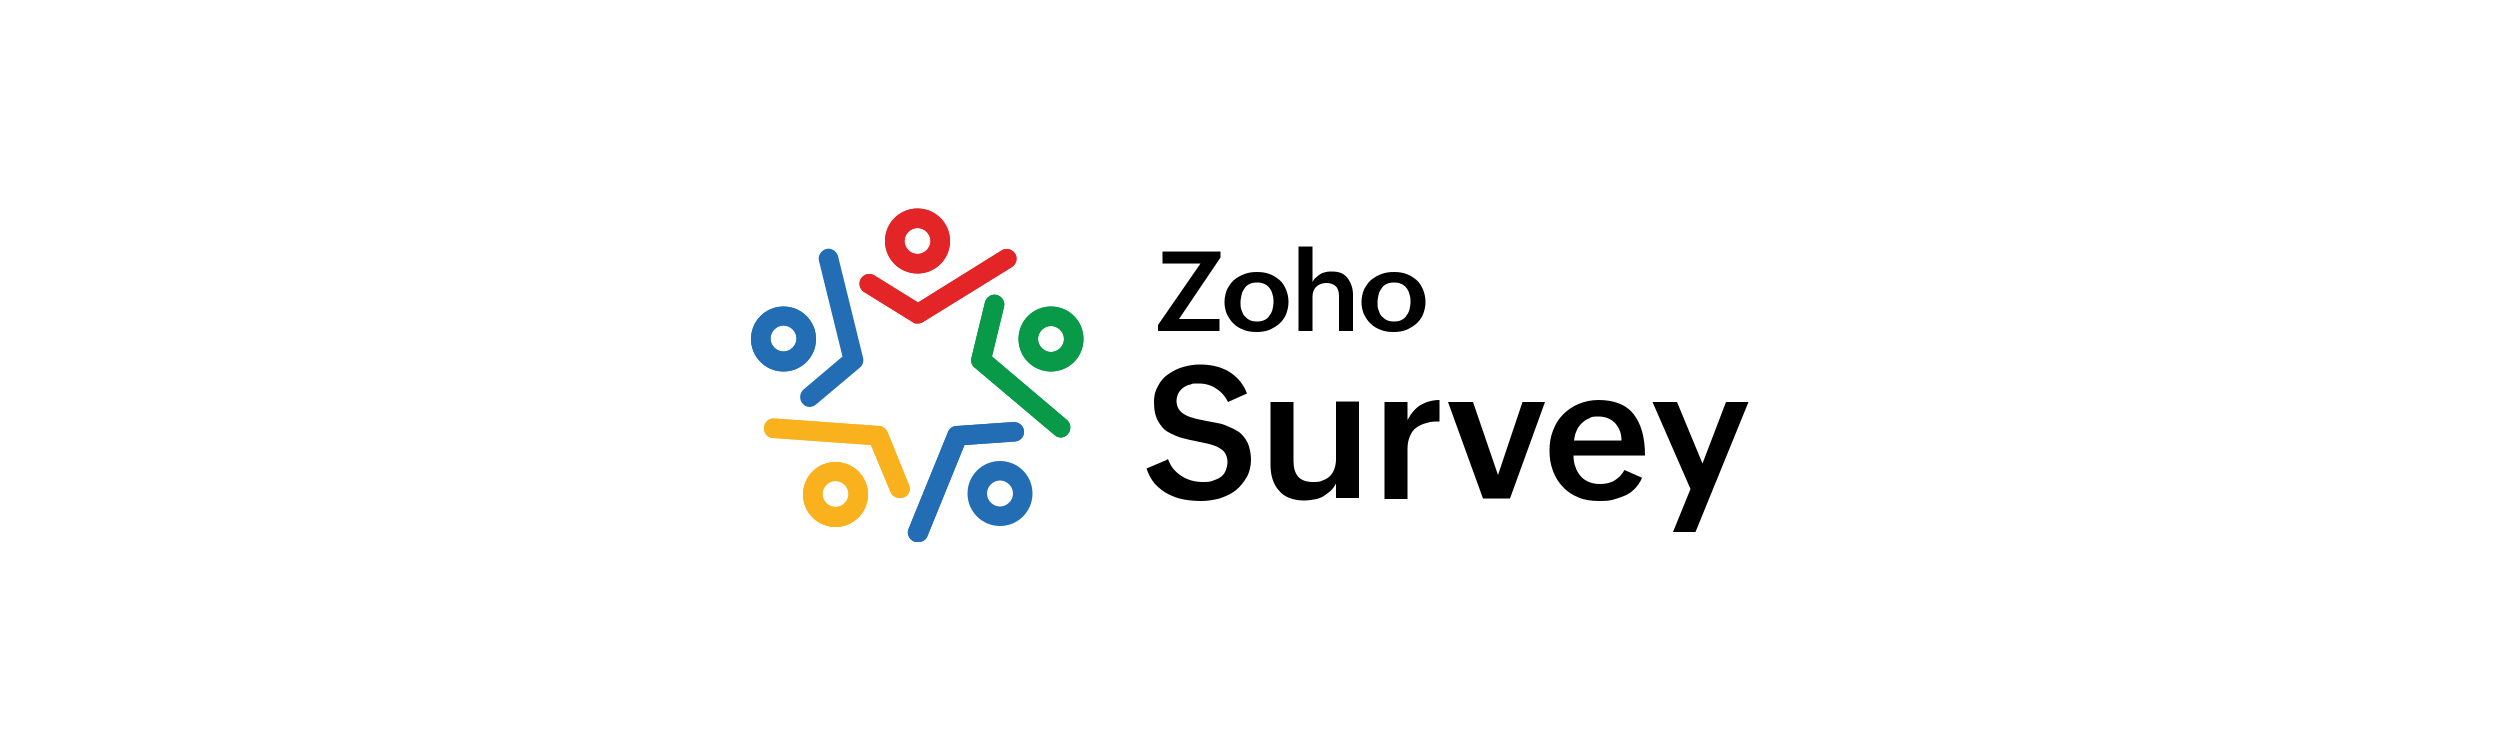 <svg xmlns="http://www.w3.org/2000/svg" id="Layer_1" data-name="Layer 1" viewBox="0 0 500 150"><defs><style>      .cls-1 {        fill: #f9b21d;      }      .cls-2 {        fill: #226db4;      }      .cls-3 {        fill: #089949;      }      .cls-4 {        fill: #e42527;      }    </style></defs><g><g><path d="M233.6,91.8c.3.8.6,1.4,1.1,2,.5.6,1,1,1.6,1.4.6.4,1.3.7,2,.9s1.5.3,2.3.3,1.2,0,1.8-.2c.6-.2,1.1-.4,1.6-.7s.9-.8,1.1-1.3.4-1.1.4-1.8-.2-1.3-.5-1.8-.8-.8-1.3-1.1-1.2-.5-1.9-.7c-.7-.2-1.5-.3-2.3-.5-1-.2-2-.4-3.1-.7-1-.3-1.9-.7-2.8-1.2s-1.5-1.3-2-2.2-.8-2.1-.8-3.7.3-2.4.8-3.3c.5-1,1.2-1.8,2.1-2.4.9-.6,1.8-1.1,2.9-1.4s2.2-.5,3.3-.5,2.1.1,3,.3c1,.2,1.9.6,2.7,1,.8.5,1.6,1.1,2.2,1.8s1.2,1.6,1.6,2.7l-3.8,1.7c-.6-1.2-1.4-2.1-2.4-2.7-1-.7-2.2-1-3.5-1s-1.1,0-1.6.2c-.5.1-1,.3-1.4.6s-.7.6-1,1.1c-.2.4-.4,1-.4,1.6s.2,1.3.5,1.7c.3.4.7.8,1.3,1.1.5.3,1.2.5,1.9.7.7.2,1.5.3,2.3.5.7.1,1.4.3,2.1.4s1.4.3,2,.6,1.3.5,1.9.9c.6.3,1.1.8,1.5,1.3s.8,1.2,1,1.9.4,1.6.4,2.7-.3,2.5-.9,3.5c-.6,1-1.3,1.9-2.2,2.6s-2,1.2-3.2,1.6c-1.2.3-2.4.5-3.6.5s-2.4-.1-3.5-.3c-1.2-.2-2.2-.6-3.2-1.1-1-.5-1.8-1.2-2.6-2-.7-.8-1.3-1.9-1.7-3.1l4-1.7Z"></path><path d="M267.2,96.7c-.3.6-.7,1.1-1.1,1.5-.5.4-1,.8-1.5,1.1-.6.3-1.1.5-1.8.6-.6.1-1.3.2-2,.2-1.1,0-2.1-.2-2.9-.5-.8-.3-1.6-.8-2.1-1.5-.6-.6-1-1.4-1.3-2.3-.3-.9-.4-1.9-.4-3v-12.4h4.6v11.8c0,1.3.3,2.4.9,3.1s1.6,1.1,3,1.1,1.4-.1,1.9-.3c.6-.2,1.1-.5,1.5-.9.4-.4.7-.9.9-1.5.2-.6.3-1.2.3-1.9v-11.5h4.6v19.3h-4.6v-3h0Z"></path><path d="M276.9,80.4h4.6v3.6c.7-1.3,1.5-2.3,2.6-3,1.1-.6,2.3-1,3.8-1v4.3c-.9,0-1.8,0-2.6.3-.8.2-1.4.5-2,.9s-1,1-1.3,1.7-.5,1.5-.5,2.6v10h-4.6v-19.3Z"></path><path d="M289.7,80.4h4.9l5,14.6,4.9-14.6h4.5l-7,19.3h-5.4l-7-19.3Z"></path><path d="M328.4,95.6c-.4.9-.9,1.6-1.5,2.2-.6.6-1.3,1.1-2.1,1.4s-1.6.6-2.4.8c-.9.2-1.7.2-2.6.2-1.5,0-2.9-.2-4.1-.7-1.2-.5-2.3-1.2-3.1-2.1-.9-.9-1.5-1.9-2-3.2s-.7-2.6-.7-4.1.2-2.7.7-4,1.1-2.3,2-3.2,1.9-1.6,3.1-2.1c1.2-.5,2.5-.8,4-.8,3.1,0,5.5.9,7,2.8s2.3,4.6,2.3,8.3h-14.3c0,.8.1,1.6.4,2.3.2.7.6,1.3,1,1.8s1,.9,1.7,1.2c.7.3,1.4.4,2.3.4s2-.2,2.8-.7,1.5-1.2,2-2.1l3.6,1.6ZM324.3,88.1c0-1.5-.5-2.6-1.3-3.5-.8-.8-1.9-1.3-3.3-1.3s-1.4.1-1.9.4c-.6.2-1.1.6-1.5,1s-.8.9-1,1.5c-.3.6-.4,1.2-.5,1.9h9.6Z"></path><path d="M338.1,97.8l-7.6-17.4h4.9l5.1,12.3,4.7-12.3h4.5l-10.6,26h-4.5l3.5-8.6Z"></path></g><g><path d="M231.6,65l8.5-12.3h-7.6v-2.4h11.6v1.2l-8.3,12.3h8.1v2.4h-12.3v-1.2h0Z"></path><path d="M244.9,60.4c0-.9.2-1.7.5-2.5.4-.7.8-1.4,1.4-1.9.6-.5,1.3-.9,2.1-1.2s1.6-.4,2.5-.4,1.7.1,2.5.4c.8.3,1.4.7,2,1.2s1,1.2,1.3,1.9c.3.7.5,1.6.5,2.5s-.2,1.7-.5,2.5c-.3.7-.8,1.4-1.4,1.9-.6.5-1.3.9-2,1.2-.8.3-1.6.4-2.5.4s-1.7-.1-2.5-.4c-.8-.3-1.5-.7-2-1.2-.6-.5-1-1.2-1.4-1.9-.3-.7-.5-1.6-.5-2.4ZM251.4,64.3c.6,0,1.1-.1,1.5-.3s.8-.5,1-.9c.3-.4.5-.8.6-1.2.1-.5.2-1,.2-1.5s0-1-.2-1.5c-.1-.5-.3-.9-.6-1.3-.3-.4-.6-.6-1-.8s-.9-.3-1.5-.3-1.1.1-1.5.3-.8.5-1,.9c-.3.4-.5.8-.6,1.3-.1.5-.2,1-.2,1.5s0,1,.2,1.5.3.9.6,1.2c.3.3.6.6,1,.8.4.2.9.3,1.5.3Z"></path><path d="M259.7,49.3h2.8v7.1c.2-.4.4-.7.7-.9.3-.3.6-.5.9-.7.3-.2.7-.3,1.1-.4s.8-.1,1.2-.1c.7,0,1.3.1,1.8.3s1,.6,1.3,1c.3.4.6.9.8,1.5.2.6.3,1.2.3,1.8v7.3h-2.8v-7c0-.8-.2-1.5-.6-1.9s-1-.7-1.9-.7-1.6.3-2.1.8-.7,1.2-.7,2v6.8h-2.8v-16.9h0Z"></path><path d="M272.3,60.4c0-.9.2-1.7.5-2.5.4-.7.8-1.4,1.4-1.9.6-.5,1.3-.9,2.1-1.2s1.6-.4,2.5-.4,1.7.1,2.5.4c.8.3,1.4.7,2,1.2s1,1.2,1.3,1.9c.3.7.5,1.6.5,2.5s-.2,1.7-.5,2.5c-.3.7-.8,1.4-1.4,1.9-.6.5-1.3.9-2,1.2-.8.3-1.6.4-2.5.4s-1.7-.1-2.5-.4c-.8-.3-1.5-.7-2-1.2-.6-.5-1-1.2-1.4-1.9-.3-.7-.5-1.6-.5-2.4ZM278.8,64.3c.6,0,1.1-.1,1.5-.3s.8-.5,1-.9c.3-.4.5-.8.6-1.2.1-.5.2-1,.2-1.5s0-1-.2-1.5c-.1-.5-.3-.9-.6-1.3-.3-.4-.6-.6-1-.8s-.9-.3-1.5-.3-1.1.1-1.5.3-.8.5-1,.9c-.3.4-.5.8-.6,1.3-.1.5-.2,1-.2,1.5s0,1,.2,1.5.3.9.6,1.2c.3.3.6.6,1,.8.4.2.9.3,1.5.3Z"></path></g></g><g><g><path class="cls-4" d="M183.5,54.7c-3.6,0-6.5-2.9-6.5-6.5s2.9-6.5,6.5-6.5,6.5,2.9,6.5,6.5-2.9,6.5-6.5,6.5ZM183.5,45.6c-1.4,0-2.6,1.2-2.6,2.6s1.2,2.6,2.6,2.6,2.6-1.2,2.6-2.6-1.2-2.6-2.6-2.6Z"></path><path class="cls-4" d="M183.5,54.7c-3.6,0-6.5-2.9-6.5-6.5s2.9-6.5,6.5-6.5,6.5,2.9,6.5,6.5-2.9,6.5-6.5,6.5ZM183.5,45.6c-1.4,0-2.6,1.2-2.6,2.6s1.2,2.6,2.6,2.6,2.6-1.2,2.6-2.6-1.2-2.6-2.6-2.6Z"></path></g><g><path class="cls-3" d="M210.2,74.3c-3.6,0-6.5-2.9-6.5-6.5s2.9-6.5,6.5-6.5,6.5,2.9,6.5,6.5-2.9,6.5-6.5,6.5ZM210.2,65.2c-1.4,0-2.6,1.2-2.6,2.6s1.2,2.6,2.6,2.6,2.6-1.2,2.6-2.6-1.2-2.6-2.6-2.6Z"></path><path class="cls-3" d="M210.2,74.3c-3.6,0-6.5-2.9-6.5-6.5s2.9-6.5,6.5-6.5,6.5,2.9,6.5,6.5-2.9,6.5-6.5,6.5ZM210.2,65.2c-1.4,0-2.6,1.2-2.6,2.6s1.2,2.6,2.6,2.6,2.6-1.2,2.6-2.6-1.2-2.6-2.6-2.6Z"></path></g><path class="cls-2" d="M200,105.2c-3.6,0-6.5-2.9-6.5-6.5s2.9-6.5,6.5-6.5,6.5,2.9,6.5,6.5-2.9,6.5-6.5,6.5ZM200,96.1c-1.4,0-2.6,1.2-2.6,2.6s1.2,2.6,2.6,2.6,2.6-1.2,2.6-2.6-1.2-2.6-2.6-2.6Z"></path><g><path class="cls-1" d="M167.1,105.4c-3.6,0-6.5-2.9-6.5-6.5s2.9-6.5,6.5-6.5,6.5,2.9,6.5,6.5c0,3.6-2.9,6.5-6.5,6.5ZM167.1,96.2c-1.4,0-2.6,1.2-2.6,2.6s1.2,2.6,2.6,2.6,2.6-1.2,2.6-2.6c0-1.4-1.2-2.6-2.6-2.6Z"></path><path class="cls-1" d="M167.1,105.4c-3.6,0-6.5-2.9-6.5-6.5s2.9-6.5,6.5-6.5,6.5,2.9,6.5,6.5c0,3.6-2.9,6.5-6.5,6.5ZM167.1,96.2c-1.4,0-2.6,1.2-2.6,2.6s1.2,2.6,2.6,2.6,2.6-1.2,2.6-2.6c0-1.4-1.2-2.6-2.6-2.6Z"></path></g><g><path class="cls-2" d="M156.7,74.3c-3.6,0-6.5-2.9-6.5-6.5s2.9-6.5,6.5-6.5,6.5,2.9,6.5,6.5-2.9,6.5-6.5,6.5ZM156.7,65.1c-1.4,0-2.6,1.2-2.6,2.6s1.2,2.6,2.6,2.6,2.6-1.2,2.6-2.6-1.2-2.6-2.6-2.6Z"></path><path class="cls-2" d="M156.7,74.3c-3.6,0-6.5-2.9-6.5-6.5s2.9-6.5,6.5-6.5,6.5,2.9,6.5,6.5-2.9,6.5-6.5,6.5ZM156.7,65.1c-1.4,0-2.6,1.2-2.6,2.6s1.2,2.6,2.6,2.6,2.6-1.2,2.6-2.6-1.2-2.6-2.6-2.6Z"></path></g><path class="cls-2" d="M162,81.4c-.6,0-1.1-.2-1.5-.7-.7-.8-.6-2.1.2-2.8l7.8-6.6-4.7-19.1c-.3-1,.4-2.1,1.4-2.4s2.1.4,2.4,1.4l5,20.3c.2.7,0,1.5-.6,2l-8.8,7.4c-.4.3-.8.5-1.3.5Z"></path><g><path class="cls-1" d="M179.9,99.6c-.8,0-1.5-.5-1.8-1.2l-3.9-9.4-19.6-1.4c-1.1,0-1.9-1-1.8-2.1s1-1.9,2.1-1.8l20.9,1.5c.7,0,1.4.5,1.7,1.2l4.3,10.6c.4,1,0,2.1-1.1,2.5-.3,0-.5.1-.7.1Z"></path><path class="cls-1" d="M179.9,99.6c-.8,0-1.5-.5-1.8-1.2l-3.9-9.4-19.6-1.4c-1.1,0-1.9-1-1.8-2.1s1-1.9,2.1-1.8l20.9,1.5c.7,0,1.4.5,1.7,1.2l4.3,10.6c.4,1,0,2.1-1.1,2.5-.3,0-.5.1-.7.1Z"></path></g><g><path class="cls-2" d="M183.5,108.4c-.2,0-.5,0-.7-.1-1-.4-1.5-1.6-1.1-2.5l7.9-19.4c.3-.7.9-1.2,1.7-1.2l11.4-.8c1.1,0,2,.7,2.1,1.8s-.7,2-1.8,2.1l-10.1.7-7.4,18.2c-.3.8-1,1.2-1.8,1.2Z"></path><path class="cls-2" d="M183.5,108.4c-.2,0-.5,0-.7-.1-1-.4-1.5-1.6-1.1-2.5l7.9-19.4c.3-.7.9-1.2,1.7-1.2l11.4-.8c1.1,0,2,.7,2.1,1.8s-.7,2-1.8,2.1l-10.1.7-7.4,18.2c-.3.8-1,1.2-1.8,1.2Z"></path></g><g><path class="cls-3" d="M212.2,87.5c-.4,0-.9-.1-1.3-.5l-16-13.5c-.6-.5-.8-1.2-.6-2l2.7-11.1c.3-1,1.3-1.7,2.4-1.4,1,.3,1.7,1.3,1.4,2.4l-2.4,9.9,15,12.7c.8.7.9,1.9.2,2.8-.4.5-.9.7-1.5.7Z"></path><path class="cls-3" d="M212.2,87.5c-.4,0-.9-.1-1.3-.5l-16-13.5c-.6-.5-.8-1.2-.6-2l2.7-11.1c.3-1,1.3-1.7,2.4-1.4,1,.3,1.7,1.3,1.4,2.4l-2.4,9.9,15,12.7c.8.7.9,1.9.2,2.8-.4.5-.9.7-1.5.7Z"></path></g><g><path class="cls-4" d="M183.5,64.7c-.4,0-.7,0-1-.3l-9.7-6c-.9-.6-1.2-1.8-.6-2.7.6-.9,1.8-1.2,2.7-.6l8.7,5.4,16.7-10.4c.9-.6,2.1-.3,2.7.6.6.9.3,2.1-.6,2.7l-17.8,11c-.3.2-.7.3-1,.3Z"></path><path class="cls-4" d="M183.5,64.7c-.4,0-.7,0-1-.3l-9.7-6c-.9-.6-1.2-1.8-.6-2.7.6-.9,1.8-1.2,2.7-.6l8.7,5.4,16.7-10.4c.9-.6,2.1-.3,2.7.6.6.9.3,2.1-.6,2.7l-17.8,11c-.3.2-.7.3-1,.3Z"></path></g></g></svg>